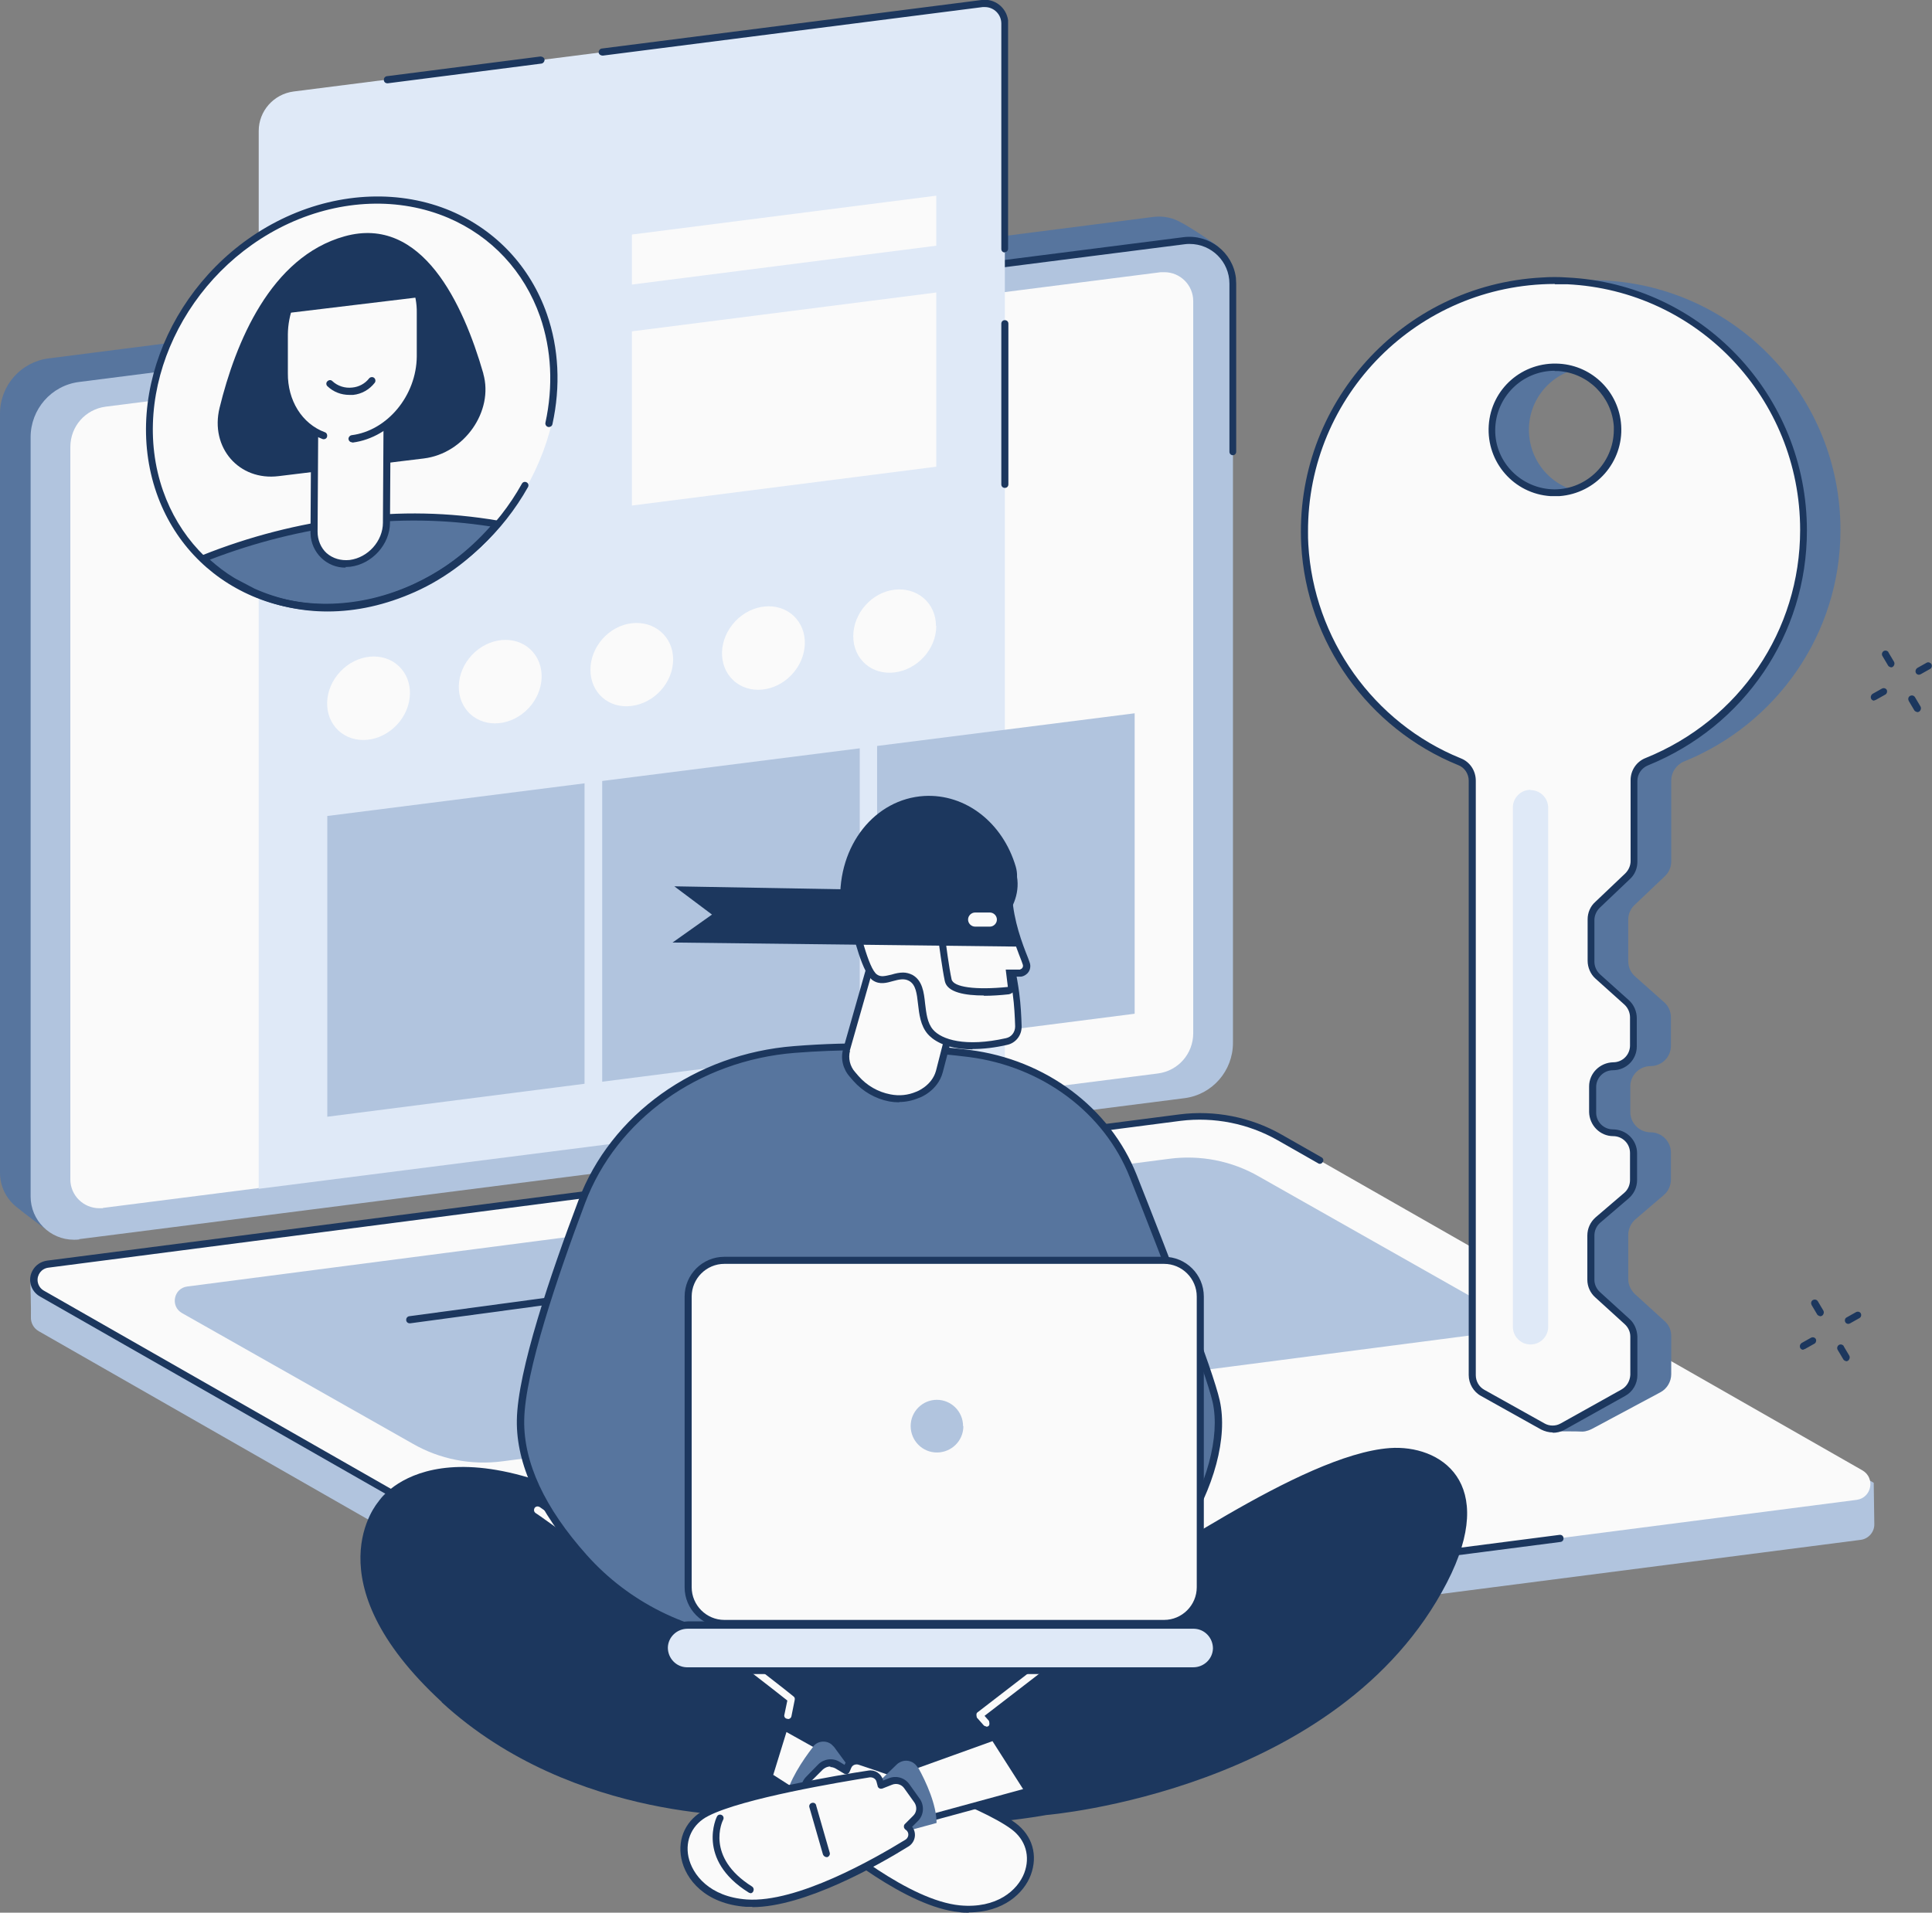 <?xml version="1.0" encoding="UTF-8"?>
<svg id="Livello_2" data-name="Livello 2" xmlns="http://www.w3.org/2000/svg" viewBox="0 0 65.64 65">
  <rect x="0" y="0" width="65.64" height="65" fill="#808080" stroke="none"/>
  <defs>
    <style>
      .cls-1 {
        fill: #dfe9f7;
      }

      .cls-2 {
        fill: #57759e;
      }

      .cls-3 {
        fill: #fafafa;
      }

      .cls-4 {
        fill: #1c375e;
      }

      .cls-5 {
        fill: #b1c4de;
      }
    </style>
  </defs>
  <g id="Livello_1-2" data-name="Livello 1">
    <g id="Illustration">
      <g id="Doxing">
        <path class="cls-2" d="M1.55,41.76l37.66-5.24c.95-.12,1.65-.93,1.65-1.88l.52-26.27s-.86-.62-1.35-.86c-.26-.13-.55-.17-.83-.14L1.65,12.18C.71,12.3,0,13.1,0,14.06v25.8c0,.44.2.86.54,1.14.3.25,1.01.77,1.01.77Z"/>
        <path class="cls-5" d="M2.69,42.11l37.55-4.79c.95-.12,1.65-.93,1.65-1.88V9.65c0-.81-.66-1.47-1.47-1.47-.06,0-.12,0-.18.01L2.69,12.98c-.95.12-1.65.93-1.65,1.88v25.8c0,.81.66,1.47,1.47,1.47.06,0,.12,0,.19-.01Z"/>
        <path class="cls-4" d="M41.89,15.47c-.07,0-.12-.05-.12-.12h0v-5.71c0-.75-.61-1.35-1.35-1.35-.06,0-.11,0-.17.01l-29.48,3.76c-.07,0-.13-.04-.14-.1s.04-.13.1-.14h0l29.48-3.76c.87-.11,1.67.51,1.78,1.38,0,.07.01.13.01.2v5.71c0,.07-.05.12-.12.12,0,0,0,0,0,0Z"/>
        <path class="cls-3" d="M3.49,41.05l35.85-4.57c.69-.09,1.2-.67,1.2-1.37V10.23c0-.54-.44-.98-.98-.98-.04,0-.08,0-.12,0L3.59,13.82c-.69.09-1.2.67-1.2,1.37v24.89c0,.54.44.98.99.98.04,0,.08,0,.12,0Z"/>
        <path class="cls-5" d="M24.6,57.31l38.61-4.98c.27-.03.48-.27.47-.54,0-.17-.02-1.4-.02-1.4l-20.42-11.67c-1.02-.58-2.35-.81-3.52-.66L1.61,42.96c-.23.03-.43.18-.52.39l-.06.14s.03,1.03.02,1.26c-.01.2.09.39.27.49l19.9,11.38c1.02.58,2.21.82,3.38.67Z"/>
        <path class="cls-3" d="M24.6,55.94l38.48-4.97c.51-.07.64-.74.2-1l-19.8-11.31c-1.02-.58-2.21-.82-3.38-.67L1.62,42.96c-.51.07-.64.74-.2,1l19.8,11.31c1.02.58,2.21.82,3.38.67Z"/>
        <path class="cls-4" d="M23.92,56.1c-.97,0-1.92-.25-2.76-.73L1.36,44.06c-.32-.18-.43-.58-.25-.89.1-.18.28-.3.49-.33l38.48-4.97c1.19-.15,2.41.09,3.45.68l1.37.78c.06.03.08.11.04.16-.03.06-.11.08-.16.04l-1.37-.78c-1-.57-2.16-.8-3.3-.66L1.64,43.08c-.23.03-.39.24-.36.47.02.13.09.24.21.31l19.8,11.31c1,.57,2.16.8,3.3.66l28.39-3.67c.07-.01.13.03.14.1.01.07-.03.13-.1.14,0,0,0,0,0,0l-28.39,3.67c-.23.03-.46.04-.7.04Z"/>
        <path class="cls-5" d="M17.07,49.66l33.36-4.34c.46-.06.58-.67.18-.9l-7.84-4.44c-.92-.53-1.99-.74-3.05-.6l-33.36,4.34c-.46.06-.58.67-.18.9l7.84,4.44c.92.53,1.99.74,3.05.6Z"/>
        <path class="cls-4" d="M13.92,44.97c-.07,0-.12-.05-.12-.12,0-.06.04-.11.1-.12l16.66-2.25c.07-.01.13.04.14.1s-.04.13-.1.14c0,0,0,0,0,0l-16.66,2.25h-.02Z"/>
        <path class="cls-4" d="M24.71,45.65c-.07,0-.12-.05-.12-.12,0-.06.04-.11.1-.12l8.65-1.18c.07,0,.13.04.14.1,0,.07-.04.13-.1.14l-8.65,1.18h-.02Z"/>
        <path class="cls-1" d="M33.37.13L9.97,3.11c-.67.09-1.18.66-1.18,1.34v35.95l25.35-3.23V.8c0-.38-.31-.68-.68-.68-.03,0-.06,0-.09,0Z"/>
        <path class="cls-4" d="M13.16,2.83c-.07,0-.12-.05-.12-.12,0-.06.04-.11.1-.12l5.22-.67c.07,0,.13.04.14.1s-.04.13-.1.14h0l-5.22.67h-.02Z"/>
        <path class="cls-4" d="M34.14,8.58c-.07,0-.12-.05-.12-.12h0V.8c0-.31-.25-.56-.56-.56-.02,0-.05,0-.07,0l-12.91,1.65c-.07,0-.13-.04-.14-.1s.04-.13.1-.14L33.35,0c.44-.06.84.25.9.69,0,.03,0,.07,0,.1v7.66c0,.07-.05.12-.12.12Z"/>
        <path class="cls-4" d="M34.14,16.58c-.07,0-.12-.05-.12-.12h0v-5.46c0-.07.05-.12.12-.12.07,0,.12.05.12.12v5.46c0,.07-.05.12-.12.12Z"/>
        <path class="cls-3" d="M8.53,8.26c-2.74,1.94-4.1,5.45-3.09,8.47.46,1.37,1.34,2.43,2.45,3.12.03.02.06.04.09.05l.59.31c1.62.73,3.62.75,5.55-.12,3.63-1.63,5.69-6.18,4.47-9.25-.95-2.4-2.02-3.2-4-3.81-3.03-.93-6.06,1.23-6.06,1.23Z"/>
        <path class="cls-2" d="M11.86,17.71c-1.7.21-3.36.63-4.95,1.27.3.29.63.55.99.77.03.02.06.04.09.05l.59.31c1.62.73,3.53.76,5.46-.1,1.11-.5,2.08-1.28,2.85-2.2-1.56-.26-3.2-.32-5.02-.1Z"/>
        <path class="cls-4" d="M11.13,20.78c-.9,0-1.78-.19-2.6-.56l-.59-.31s-.07-.04-.1-.06c-.36-.22-.7-.49-1.01-.78-.05-.05-.05-.12,0-.17.01-.01.03-.02.04-.03,1.6-.64,3.27-1.07,4.98-1.28v.12s0-.12,0-.12c1.76-.22,3.41-.18,5.06.1.07.01.11.07.1.14,0,.02-.01.04-.03.06-.81.98-1.81,1.75-2.89,2.23-.99.44-1.98.66-2.96.66ZM7.13,19.02c.26.23.53.44.83.62.03.02.06.03.09.05l.59.31c1.67.75,3.52.71,5.35-.11.98-.44,1.9-1.13,2.67-2-1.55-.24-3.12-.27-4.78-.06h0c-1.63.2-3.22.6-4.75,1.19Z"/>
        <path class="cls-4" d="M16.42,12.69c-.68-2.36-2.08-5.39-4.71-4.66-2.52.7-3.71,3.62-4.25,5.83-.33,1.35.66,2.49,2.01,2.32l4.93-.6c1.38-.17,2.38-1.61,2.02-2.88Z"/>
        <path class="cls-3" d="M14.24,10.12v-.02s-4.48.54-4.48.54c0,0,0,0,0,.01-.06.23-.09.47-.09.71v1.31c-.01.88.4,1.6,1.03,1.97l-.02,3.43c0,.68.55,1.17,1.23,1.08s1.24-.7,1.24-1.39l.02-3.38c.7-.55,1.12-1.39,1.13-2.29v-1.48c0-.17,0-.34-.04-.51Z"/>
        <path class="cls-4" d="M11.75,19.29c-.65.01-1.18-.51-1.2-1.16,0-.02,0-.04,0-.06l.02-3.32c0-.07.05-.12.12-.12h0c.07,0,.12.05.12.12,0,0,0,0,0,0l-.02,3.32c0,.28.11.55.31.73.21.18.48.26.78.23.62-.08,1.13-.64,1.13-1.27l.02-3.34c0-.07.05-.12.12-.12h0c.07,0,.12.05.12.12,0,0,0,0,0,0l-.02,3.34c0,.74-.61,1.41-1.35,1.5-.06,0-.11.01-.17.01Z"/>
        <path class="cls-4" d="M11.87,13.42c-.28,0-.54-.1-.74-.29-.05-.04-.06-.12-.01-.17s.12-.06.17-.01h0c.18.17.43.25.68.22.22-.02.43-.13.57-.31.04-.05.12-.06.17-.02.05.04.06.12.02.17h0c-.18.23-.44.38-.73.41-.04,0-.08,0-.12,0Z"/>
        <path class="cls-4" d="M11.96,15.03c-.07,0-.12-.06-.12-.12,0-.06.05-.11.1-.12,1.22-.15,2.21-1.35,2.22-2.68v-1.48c.01-.64-.23-1.22-.66-1.6-.39-.34-.91-.5-1.42-.43-1.26.15-2.29,1.4-2.3,2.77v1.31c-.01.93.48,1.72,1.26,2.01.06.02.09.09.07.16-.02.06-.09.09-.15.07-.87-.32-1.43-1.2-1.42-2.24v-1.31c.01-1.49,1.14-2.84,2.52-3.01.6-.07,1.17.1,1.61.49.48.43.75,1.08.75,1.79v1.48c-.02,1.44-1.11,2.75-2.44,2.92,0,0-.01,0-.01,0Z"/>
        <path class="cls-4" d="M11.08,20.76c-.86,0-1.71-.16-2.5-.5-1.54-.66-2.7-1.9-3.26-3.5-1.22-3.5.76-7.71,4.41-9.39,1.85-.85,3.89-.92,5.59-.2,1.54.66,2.7,1.9,3.26,3.5.41,1.17.47,2.46.19,3.74-.01.07-.08.11-.14.1-.07-.01-.11-.08-.1-.14,0,0,0,0,0,0,.27-1.24.21-2.48-.18-3.61-.54-1.54-1.65-2.73-3.13-3.36-1.65-.7-3.61-.63-5.4.19-3.54,1.63-5.46,5.71-4.28,9.09.54,1.54,1.65,2.73,3.13,3.36,1.65.7,3.61.63,5.4-.2,1.55-.72,2.83-1.91,3.66-3.4.03-.06.1-.08.16-.05.06.03.08.1.05.16,0,0,0,0,0,0-.86,1.53-2.18,2.76-3.77,3.5-.97.45-2.02.69-3.09.7Z"/>
        <polygon class="cls-3" points="31.81 8.35 21.47 9.67 21.47 7.97 31.81 6.65 31.81 8.35"/>
        <polygon class="cls-3" points="31.81 15.86 21.47 17.18 21.47 11.26 31.81 9.94 31.81 15.86"/>
        <polygon class="cls-5" points="19.86 36.83 11.12 37.95 11.12 27.73 19.86 26.62 19.86 36.83"/>
        <polygon class="cls-5" points="29.21 35.64 20.46 36.76 20.46 26.54 29.21 25.43 29.21 35.64"/>
        <polygon class="cls-5" points="38.55 34.45 29.8 35.57 29.8 25.35 38.55 24.24 38.55 34.45"/>
        <ellipse class="cls-3" cx="12.52" cy="23.73" rx="1.5" ry="1.32" transform="translate(-13.35 16.62) rotate(-46.82)"/>
        <ellipse class="cls-3" cx="16.99" cy="23.16" rx="1.5" ry="1.32" transform="translate(-11.52 19.71) rotate(-46.83)"/>
        <path class="cls-3" d="M22.87,22.41c0,.78-.63,1.48-1.41,1.58s-1.4-.45-1.4-1.23.63-1.49,1.4-1.58,1.41.45,1.41,1.23Z"/>
        <ellipse class="cls-3" cx="25.94" cy="22.02" rx="1.5" ry="1.32" transform="translate(-7.87 25.87) rotate(-46.82)"/>
        <path class="cls-3" d="M31.81,21.27c0,.78-.63,1.48-1.41,1.58s-1.41-.45-1.41-1.23.63-1.49,1.4-1.58,1.41.45,1.41,1.23Z"/>
        <path class="cls-2" d="M57.21,25.88c3.12-1.26,5.32-4.31,5.32-7.87,0-4.54-3.55-8.26-8.04-8.48-5.02-.25-9.19,3.95-8.9,8.97.18,3.27,2.23,6.14,5.26,7.37.26.11.44.36.44.64v20.2c0,.25.14.48.35.61l1.08,1.32s.93,0,1.04.01c.13,0,.28-.06.4-.13l2.26-1.21c.22-.12.36-.36.36-.61v-1.3c0-.2-.08-.38-.23-.51l-1-.91c-.14-.13-.23-.32-.23-.51v-1.5c0-.2.09-.4.24-.53l.97-.83c.15-.13.24-.32.24-.53v-.91c0-.38-.31-.69-.69-.69h0c-.38,0-.69-.31-.69-.69v-.87c0-.38.31-.69.69-.69h0c.38,0,.69-.31.69-.69v-.96c0-.2-.08-.39-.23-.52l-.99-.88c-.15-.13-.23-.32-.23-.52v-1.41c0-.19.08-.37.22-.5l1.02-.97c.14-.13.22-.31.22-.5v-2.75c0-.28.17-.54.43-.65ZM56.21,14.47c.08,1.18-.81,2.19-1.99,2.27-1.18.08-2.19-.81-2.27-1.99-.08-1.18.81-2.19,1.99-2.27.09,0,.18,0,.28,0,1.07.07,1.92.92,1.99,1.99Z"/>
        <path class="cls-3" d="M55.95,25.88c3.12-1.26,5.32-4.31,5.32-7.87,0-4.54-3.55-8.26-8.04-8.48-5.02-.25-9.19,3.95-8.9,8.97.18,3.27,2.23,6.14,5.26,7.37.26.11.44.36.44.64v20.2c0,.25.14.48.36.61l2.04,1.14c.21.12.47.12.68,0l2.06-1.15c.22-.12.36-.36.36-.61v-1.3c0-.19-.08-.38-.23-.51l-1-.91c-.14-.13-.23-.32-.23-.51v-1.5c0-.2.09-.4.24-.53l.97-.83c.15-.13.24-.32.24-.53v-.91c0-.38-.31-.69-.69-.69h0c-.38,0-.69-.31-.69-.69v-.87c0-.38.31-.69.69-.69h0c.38,0,.69-.31.69-.69h0v-.96c0-.2-.08-.39-.23-.52l-.99-.88c-.15-.13-.23-.32-.23-.52v-1.41c0-.19.08-.37.22-.5l1.02-.97c.14-.13.22-.31.22-.5v-2.75c0-.28.17-.54.43-.65ZM54.95,14.47c.08,1.18-.81,2.19-1.99,2.27-1.18.08-2.19-.81-2.27-1.99-.08-1.18.81-2.19,1.99-2.27.09,0,.18,0,.28,0,1.07.07,1.92.92,1.99,1.99Z"/>
        <path class="cls-4" d="M52.76,48.68c-.14,0-.28-.04-.4-.1l-2.04-1.14c-.26-.14-.42-.42-.42-.71v-20.2c0-.23-.14-.45-.36-.53-3.05-1.24-5.15-4.17-5.33-7.48-.25-4.77,3.41-8.84,8.18-9.09.28-.02.57-.02.85,0,4.57.22,8.15,4,8.15,8.6,0,3.52-2.12,6.65-5.4,7.98h0c-.22.09-.36.3-.36.53v2.75c0,.22-.09.44-.26.59l-1.02.97c-.11.11-.18.26-.18.42v1.41c0,.16.07.32.19.43l.98.88c.17.15.27.38.27.61v.96c0,.45-.36.81-.81.81-.32,0-.57.26-.57.57v.87c0,.32.26.57.57.57.45,0,.82.36.82.81,0,0,0,0,0,0v.91c0,.24-.1.46-.28.62l-.97.83c-.13.11-.2.27-.2.44v1.5c0,.16.07.31.19.42l1,.91c.17.15.26.37.27.6v1.31c0,.3-.16.57-.42.71l-2.06,1.15c-.12.07-.26.1-.4.1ZM52.82,9.65c-4.64.01-8.4,3.78-8.38,8.43,0,.14,0,.28.01.42.18,3.21,2.22,6.07,5.18,7.27.31.12.51.42.51.76v20.2c0,.21.11.4.29.5l2.04,1.14c.17.1.39.1.56,0l2.06-1.15c.18-.1.29-.29.3-.5v-1.3c0-.16-.07-.31-.19-.42l-1-.91c-.17-.15-.27-.37-.27-.6v-1.5c0-.24.1-.46.28-.62l.97-.83c.13-.11.2-.27.2-.44v-.92c0-.32-.26-.57-.57-.57-.45,0-.81-.37-.82-.82v-.87c0-.45.37-.81.82-.82.32,0,.57-.26.57-.57v-.96c0-.16-.07-.32-.19-.43l-.98-.88c-.17-.15-.27-.38-.27-.61v-1.41c0-.22.09-.44.26-.59l1.02-.97c.11-.11.18-.26.18-.42v-2.75c0-.33.2-.63.51-.75,3.19-1.29,5.25-4.33,5.25-7.75,0-4.47-3.48-8.14-7.92-8.35-.14,0-.28,0-.41,0h0ZM52.82,16.86s-.1,0-.14,0c-1.24-.08-2.18-1.15-2.1-2.4s1.15-2.18,2.4-2.1c1.13.07,2.03.97,2.1,2.1h0c.08,1.24-.86,2.31-2.1,2.4-.05,0-.1,0-.15,0h0ZM52.82,12.6c-1.11,0-2.01.9-2.02,2.01s.9,2.01,2.01,2.02c1.11,0,2.01-.9,2.02-2.01,0-.04,0-.09,0-.13h0c-.07-1.01-.87-1.81-1.88-1.88-.04,0-.09,0-.13,0h0Z"/>
        <path class="cls-1" d="M52,26.84h0c-.33,0-.6.27-.6.6h0v17.65c0,.33.27.6.6.6h0c.33,0,.6-.27.6-.6v-17.64c0-.33-.27-.6-.6-.6Z"/>
        <path class="cls-4" d="M15.01,57.84c-4.49-4.14-2.16-6.8-2.16-6.8,0,0,2.01-3.25,9.04,1,7.03,4.24,13.84,2.67,15.38,2.03,1.54-.64,6.92-4.64,9.95-4.86,1.69-.12,3.71,1.14,1.94,4.57-3.66,7.09-13.61,7.9-13.61,7.9,0,0-4.82.91-9.78.03,0,0-6.27.27-10.76-3.86Z"/>
        <polygon class="cls-3" points="26.66 58.68 28.24 59.57 27.45 61.22 26.14 60.38 26.66 58.68"/>
        <path class="cls-4" d="M27.45,61.34s-.05,0-.07-.02l-1.31-.84s-.07-.09-.05-.14l.52-1.7c.02-.06.09-.1.15-.08,0,0,.02,0,.02.01l1.59.89c.06.03.08.1.05.16l-.79,1.65s-.04.05-.08.06c-.01,0-.02,0-.03,0ZM26.28,60.32l1.12.72.68-1.42-1.36-.76-.45,1.46Z"/>
        <path class="cls-2" d="M27.62,59.36c.15-.2.44-.23.63-.08.03.03.06.06.09.09l.77,1.05-1.04,1.34-1.38-.63c.1-.59.58-1.31.93-1.76Z"/>
        <path class="cls-3" d="M27.46,60.48l.42-.43c.15-.15.39-.18.57-.07l.3.18.06-.14c.07-.15.24-.23.4-.17.96.32,4.15,1.42,5.22,2.21,1.26.94.36,3.02-1.84,2.8-1.75-.17-4.13-2.11-5.05-2.92-.14-.12-.15-.33-.03-.46.03-.03.07-.06.11-.08h0l-.23-.34c-.13-.18-.11-.43.05-.59Z"/>
        <path class="cls-4" d="M32.92,65c-.11,0-.22,0-.33-.02-1.77-.17-4.17-2.11-5.11-2.94-.19-.16-.2-.45-.04-.63.01-.01.02-.03.04-.04l-.16-.23c-.16-.23-.13-.55.06-.75l.42-.43c.19-.19.49-.23.72-.09l.18.11v-.02c.1-.21.34-.31.55-.24.96.32,4.17,1.43,5.25,2.23.58.43.77,1.1.52,1.77-.23.61-.92,1.27-2.11,1.27ZM28.21,60.03c-.09,0-.18.04-.25.1l-.42.42h0c-.12.12-.13.3-.04.44l.23.34c.04.05.02.13-.03.17,0,0-.01,0-.02.01-.07.03-.11.09-.12.16-.01.07.01.14.07.19.93.81,3.27,2.72,4.98,2.89,1.26.12,1.97-.52,2.19-1.1.21-.56.05-1.13-.44-1.49-1.05-.78-4.24-1.88-5.19-2.19-.1-.03-.21.01-.25.11l-.06.14c-.03.06-.1.09-.16.06,0,0,0,0-.01,0l-.3-.18c-.05-.03-.12-.05-.18-.05Z"/>
        <path class="cls-4" d="M30.2,62.87s-.04,0-.05-.01c-.06-.03-.09-.1-.06-.16,0,0,0,0,0,0l.71-1.5c.03-.06.1-.09.16-.06.06.03.09.1.06.16h0l-.71,1.5s-.06.07-.11.07Z"/>
        <path class="cls-3" d="M33.51,58.67s-.07-.01-.09-.04l-.23-.26s-.04-.13.01-.17c0,0,0,0,0,0l7.42-5.72c.06-.04.13-.02.17.04.03.05.02.11-.02.15l-7.32,5.64.15.17s.04.13-.01.17c-.02.02-.05.03-.08.03h0Z"/>
        <polygon class="cls-3" points="33.76 59.01 30.53 60.17 31.04 61.93 34.94 60.87 33.76 59.01"/>
        <path class="cls-4" d="M31.04,62.05c-.05,0-.1-.04-.12-.09l-.51-1.76c-.02-.06.02-.12.08-.15l3.23-1.16c.05-.02.11,0,.14.05l1.18,1.85c.04.06.02.13-.04.17-.01,0-.02.01-.03.02l-3.9,1.06s-.02,0-.03,0ZM30.68,60.25l.45,1.54,3.63-.99-1.04-1.63-3.03,1.09Z"/>
        <path class="cls-2" d="M31.18,60.07c-.12-.22-.39-.3-.61-.18-.04.02-.07.04-.1.07l-.93.9.81,1.49,1.47-.4c0-.61-.35-1.39-.63-1.89Z"/>
        <path class="cls-3" d="M31.16,61.19l-.35-.49c-.12-.18-.35-.24-.55-.16l-.33.13-.04-.15c-.04-.16-.2-.26-.36-.24-1,.16-4.33.72-5.51,1.32-1.4.71-.86,2.92,1.35,3.07,1.75.12,4.42-1.41,5.46-2.04.15-.09.2-.3.11-.45-.03-.04-.06-.08-.1-.1h0l.29-.29c.16-.16.18-.41.05-.6Z"/>
        <path class="cls-4" d="M25.56,64.8c-.07,0-.14,0-.21,0-1.4-.1-2.06-.94-2.2-1.64s.17-1.33.8-1.66c1.2-.61,4.55-1.18,5.55-1.33.22-.04.44.1.5.32v.02s.2-.08.2-.08c.25-.1.54-.02.7.21l.35.49h0c.16.23.14.55-.06.75l-.2.2c.15.19.12.47-.07.63-.01.01-.03.02-.04.03-1.03.64-3.55,2.07-5.32,2.07ZM29.58,60.4s-.02,0-.03,0c-.99.16-4.31.71-5.48,1.31-.54.27-.8.81-.68,1.39.13.61.72,1.36,1.98,1.45,1.71.12,4.33-1.38,5.39-2.03.1-.06.13-.19.07-.28-.02-.03-.04-.05-.06-.06-.03-.02-.05-.05-.06-.09,0-.04,0-.07.03-.1l.29-.29c.12-.12.13-.3.04-.44h0l-.35-.49c-.09-.13-.26-.18-.41-.12l-.33.13c-.06.02-.13,0-.16-.07,0,0,0,0,0-.01l-.04-.15c-.02-.09-.11-.15-.2-.15h0Z"/>
        <path class="cls-4" d="M28.08,63.11c-.05,0-.1-.04-.12-.09l-.46-1.6c-.02-.06.01-.13.08-.15s.13.01.15.08c0,0,0,0,0,.01l.46,1.6c.02.06-.02.13-.08.15h0s-.02,0-.03,0Z"/>
        <path class="cls-4" d="M25.49,64.33s-.04,0-.06-.02c-1.79-1.12-1.08-2.57-1.07-2.58.03-.06.1-.08.16-.05.06.03.08.1.05.16-.03.05-.61,1.27.98,2.27.06.04.07.11.04.17-.02.04-.06.06-.1.06h0Z"/>
        <path class="cls-3" d="M26.76,58.41s-.02,0-.02,0c-.07-.01-.11-.08-.09-.14h0s.1-.48.1-.48c-.33-.26-2.07-1.64-4.82-3.66-3.05-2.25-3.72-2.71-3.73-2.71-.06-.04-.07-.11-.04-.17.04-.06.11-.07.17-.04,0,0,0,0,0,0,0,0,.68.46,3.74,2.72,3.06,2.25,4.87,3.7,4.89,3.72.04.03.05.07.04.12l-.11.55c-.01.06-.06.1-.12.1Z"/>
        <path class="cls-2" d="M41.31,47.62c-.23-1.03-1.7-4.84-2.81-7.64-.89-2.24-3.03-3.85-5.58-4.18-1.97-.24-3.96-.29-5.93-.13-3.3.26-6.13,2.28-7.22,5.18-.98,2.61-2.05,5.81-2.08,7.43-.03,1.73,1.02,3.38,2.16,4.66,1.44,1.62,3.49,2.62,5.7,2.83,3.16.29,8.1.59,10.34-.15,3.44-1.13,5.99-5.5,5.43-8Z"/>
        <path class="cls-4" d="M31.46,56.2c-1.94,0-4.09-.15-5.93-.32-2.27-.21-4.32-1.23-5.78-2.87-1.47-1.66-2.21-3.25-2.19-4.74.02-1.67,1.15-4.98,2.09-7.47,1.1-2.93,3.98-4.99,7.33-5.25,1.99-.16,3.98-.11,5.96.13,2.59.33,4.77,1.96,5.68,4.25,1.16,2.93,2.59,6.63,2.82,7.66.28,1.25-.18,2.98-1.23,4.61-1.11,1.72-2.67,3.01-4.28,3.53-1.05.35-2.67.47-4.46.47ZM29.3,35.69c-.77,0-1.54.03-2.3.09-3.26.26-6.05,2.26-7.12,5.1-.93,2.47-2.05,5.76-2.07,7.39-.02,1.43.69,2.97,2.13,4.58,1.42,1.59,3.41,2.59,5.62,2.79,2.87.27,8.02.6,10.29-.14,1.56-.51,3.07-1.76,4.15-3.43,1-1.55,1.46-3.25,1.2-4.42h0c-.23-1.01-1.65-4.7-2.81-7.63-.87-2.21-2.98-3.78-5.48-4.1-1.2-.15-2.4-.22-3.61-.22Z"/>
        <rect class="cls-3" x="23.38" y="42.83" width="17.4" height="12.34" rx="1.23" ry="1.23"/>
        <path class="cls-4" d="M39.55,55.29h-14.94c-.74,0-1.35-.6-1.35-1.35h0v-9.88c0-.74.6-1.35,1.35-1.35h14.94c.74,0,1.35.6,1.35,1.35h0v9.88c0,.74-.6,1.35-1.35,1.35h0ZM24.61,42.95c-.61,0-1.11.5-1.11,1.11v9.88c0,.61.5,1.11,1.11,1.11h14.94c.61,0,1.11-.5,1.11-1.11v-9.88c0-.61-.5-1.11-1.11-1.11h-14.94Z"/>
        <path class="cls-1" d="M40.54,55.22h-17.18c-.43,0-.78.33-.79.76,0,.43.33.78.76.79.01,0,.02,0,.03,0h17.18c.43,0,.78-.33.79-.76,0-.43-.33-.78-.76-.79-.01,0-.02,0-.03,0Z"/>
        <path class="cls-4" d="M40.54,56.89h-17.18c-.49-.01-.88-.43-.87-.92.01-.47.39-.85.87-.87h17.18c.49-.01.9.37.92.87s-.37.9-.87.92c-.02,0-.03,0-.05,0ZM23.36,55.35c-.36,0-.66.28-.67.64,0,.36.28.66.64.67.01,0,.02,0,.03,0h17.18c.36,0,.66-.28.67-.64,0-.36-.28-.66-.64-.67-.01,0-.02,0-.03,0h-17.18Z"/>
        <path class="cls-5" d="M32.73,48.47c0,.49-.4.89-.9.89-.49,0-.89-.4-.89-.9,0-.49.4-.89.89-.89s.89.4.89.89h0Z"/>
        <path class="cls-3" d="M28.76,35.68l1.05-3.69,2.67,2.25-.56,2.18c-.16.58-.74.79-.74.79-.3.13-.63.16-.95.1-.45-.09-.85-.32-1.15-.66l-.12-.14c-.2-.23-.28-.54-.19-.84Z"/>
        <path class="cls-4" d="M30.55,37.46c-.12,0-.23-.01-.34-.03-.47-.09-.9-.34-1.22-.7l-.12-.14c-.23-.26-.32-.62-.22-.95h0l1.05-3.69c.02-.06.09-.1.15-.08.02,0,.03.01.04.02l2.67,2.25s.05.08.04.12l-.57,2.18c-.17.64-.79.87-.81.87-.21.09-.44.14-.67.14ZM28.88,35.71c-.07.25,0,.53.17.72l.12.14c.28.32.66.54,1.08.62.3.06.6.03.88-.09.01,0,.53-.2.67-.71l.54-2.11-2.47-2.08-1,3.51Z"/>
        <path class="cls-3" d="M31.96,28.06c-1.24-.27-3.6.56-3.1,2.67.16.67.51,2.26.87,2.5s.79-.23,1.22,0c.55.3.19,1.28.67,1.83.3.35,1.1.67,2.6.33.24-.05.41-.27.4-.52-.01-.32-.03-.72-.08-1.1-.23-1.82-.74-2.34-.43-2.72.49-.59.99-2.32-2.14-3Z"/>
        <path class="cls-4" d="M33.05,35.66c-.99,0-1.4-.37-1.53-.52-.25-.29-.29-.68-.33-1.02-.04-.35-.07-.66-.31-.79-.17-.09-.35-.04-.54.01-.21.06-.45.13-.68-.02-.35-.23-.64-1.37-.89-2.42l-.04-.15c-.18-.78,0-1.48.51-2.01.74-.75,1.96-.98,2.73-.81h0c1.75.38,2.34,1.09,2.52,1.62.22.63-.03,1.24-.31,1.58-.13.15-.08.33.06.83.18.59.31,1.19.39,1.8.05.38.07.77.08,1.11.01.31-.2.58-.5.64-.39.09-.79.14-1.18.14ZM30.68,33.05c.11,0,.22.03.32.08.34.19.39.59.43.97.04.32.07.66.27.89.29.34,1.1.6,2.48.29.19-.04.31-.21.31-.4-.01-.33-.03-.72-.08-1.09-.08-.6-.2-1.19-.38-1.76-.15-.49-.23-.79-.02-1.05.19-.23.46-.77.27-1.34-.23-.67-1.04-1.18-2.34-1.46-.72-.16-1.85.08-2.51.74-.46.47-.62,1.08-.45,1.78l.04.15c.15.62.48,2.08.78,2.27.13.09.27.05.49,0,.13-.04.26-.07.4-.07h0Z"/>
        <path class="cls-3" d="M31.84,31h0c.06.23.11.46.14.69.06.44.16,1.19.24,1.61.11.52,1.58.4,2.04.35.07,0,.12-.07.11-.14,0,0,0,0,0,0l-.05-.44h.36s.09-.03.12-.06c.08-.07.11-.18.08-.28-.19-.5-.55-1.33-.6-2.26,0-.1.06-.62-.21-.76-.41-.22-1.34-.25-1.98.14-.27.17-.33.84-.25,1.15Z"/>
        <path class="cls-4" d="M33.43,33.83c-.63,0-1.25-.1-1.33-.49-.09-.43-.19-1.2-.25-1.62-.03-.23-.07-.46-.13-.68h0c-.09-.33-.05-1.08.3-1.29.65-.4,1.63-.4,2.1-.14.29.16.28.61.27.8v.06c.05.83.34,1.59.54,2.09l.05.14c.06.15.01.32-.11.41-.05.04-.11.07-.18.08h-.24s.04.31.04.31c.01.07,0,.13-.05.19-.04.05-.1.09-.17.1-.28.03-.56.05-.84.05ZM31.95,30.97c.06.23.11.47.14.71.05.42.15,1.18.24,1.6.06.27.82.37,1.91.26h0s0-.02,0-.02l-.07-.57h.48s.04-.02.06-.03c.04-.03.06-.09.04-.14l-.05-.14c-.2-.51-.5-1.29-.55-2.16v-.08c0-.14.01-.5-.15-.58-.36-.2-1.25-.24-1.86.14-.2.12-.27.73-.19,1.02h0Z"/>
        <polygon class="cls-4" points="34.71 32.17 22.85 32.03 24.19 31.08 22.91 30.12 34.21 30.32 34.71 32.17"/>
        <path class="cls-3" d="M33.63,31.49h-.5c-.13,0-.24-.11-.24-.24s.11-.24.24-.24h.5c.13,0,.24.11.24.24s-.11.24-.24.24h0Z"/>
        <path class="cls-4" d="M34.04,30.48c.45-.03.6-.59.47-1.03-.44-1.49-1.7-2.48-3.11-2.4-1.67.1-2.94,1.67-2.85,3.63l5.49-.2Z"/>
        <path class="cls-4" d="M63.68,23.81c-.07,0-.12-.05-.12-.12,0-.04.02-.08.06-.11l.32-.18c.06-.03.13-.01.16.04s.01.13-.04.16l-.32.18s-.04.02-.06.02Z"/>
        <path class="cls-4" d="M65.2,22.93c-.07,0-.12-.05-.12-.12,0-.04.02-.08.06-.11l.32-.18c.06-.03.13,0,.16.05.03.06.01.13-.04.16l-.32.18s-.04.02-.06.02Z"/>
        <path class="cls-4" d="M64.25,22.68s-.08-.02-.1-.06l-.19-.32c-.04-.06-.02-.13.03-.17.06-.04.13-.02.17.03,0,0,0,0,0,.01l.19.32c.03.06.01.13-.04.17-.02.01-.04.02-.06.02h0Z"/>
        <path class="cls-4" d="M65.14,24.2s-.08-.02-.1-.06l-.19-.32c-.03-.06-.02-.13.04-.17.06-.03.13-.02.17.04,0,0,0,0,0,0l.19.32c.03.06.01.13-.04.17,0,0,0,0,0,0-.02.01-.04.02-.06.02Z"/>
        <path class="cls-4" d="M61.27,45.87c-.07,0-.12-.05-.12-.12,0-.04.02-.08.06-.11l.32-.18c.06-.03.13-.01.16.04s.01.13-.04.16h0l-.32.18s-.04.02-.06.02Z"/>
        <path class="cls-4" d="M62.8,44.99c-.07,0-.12-.05-.12-.12,0-.04.02-.08.06-.1l.32-.18c.06-.03.13-.01.16.04.03.06.01.13-.04.16l-.32.18s-.04.02-.06.02Z"/>
        <path class="cls-4" d="M61.84,44.73s-.08-.02-.1-.06l-.19-.32c-.03-.06-.02-.13.04-.17.06-.03.13-.02.17.04,0,0,0,0,0,0l.19.32c.03.06.01.13-.04.17,0,0,0,0,0,0-.02.01-.04.02-.06.02Z"/>
        <path class="cls-4" d="M62.73,46.26s-.08-.02-.1-.06l-.19-.32c-.04-.06-.02-.13.03-.17.06-.04.13-.02.17.03,0,0,0,0,0,.01l.19.32c.03.06.01.13-.04.17-.02.01-.04.02-.06.02h0Z"/>
      </g>
    </g>
  </g>
</svg>